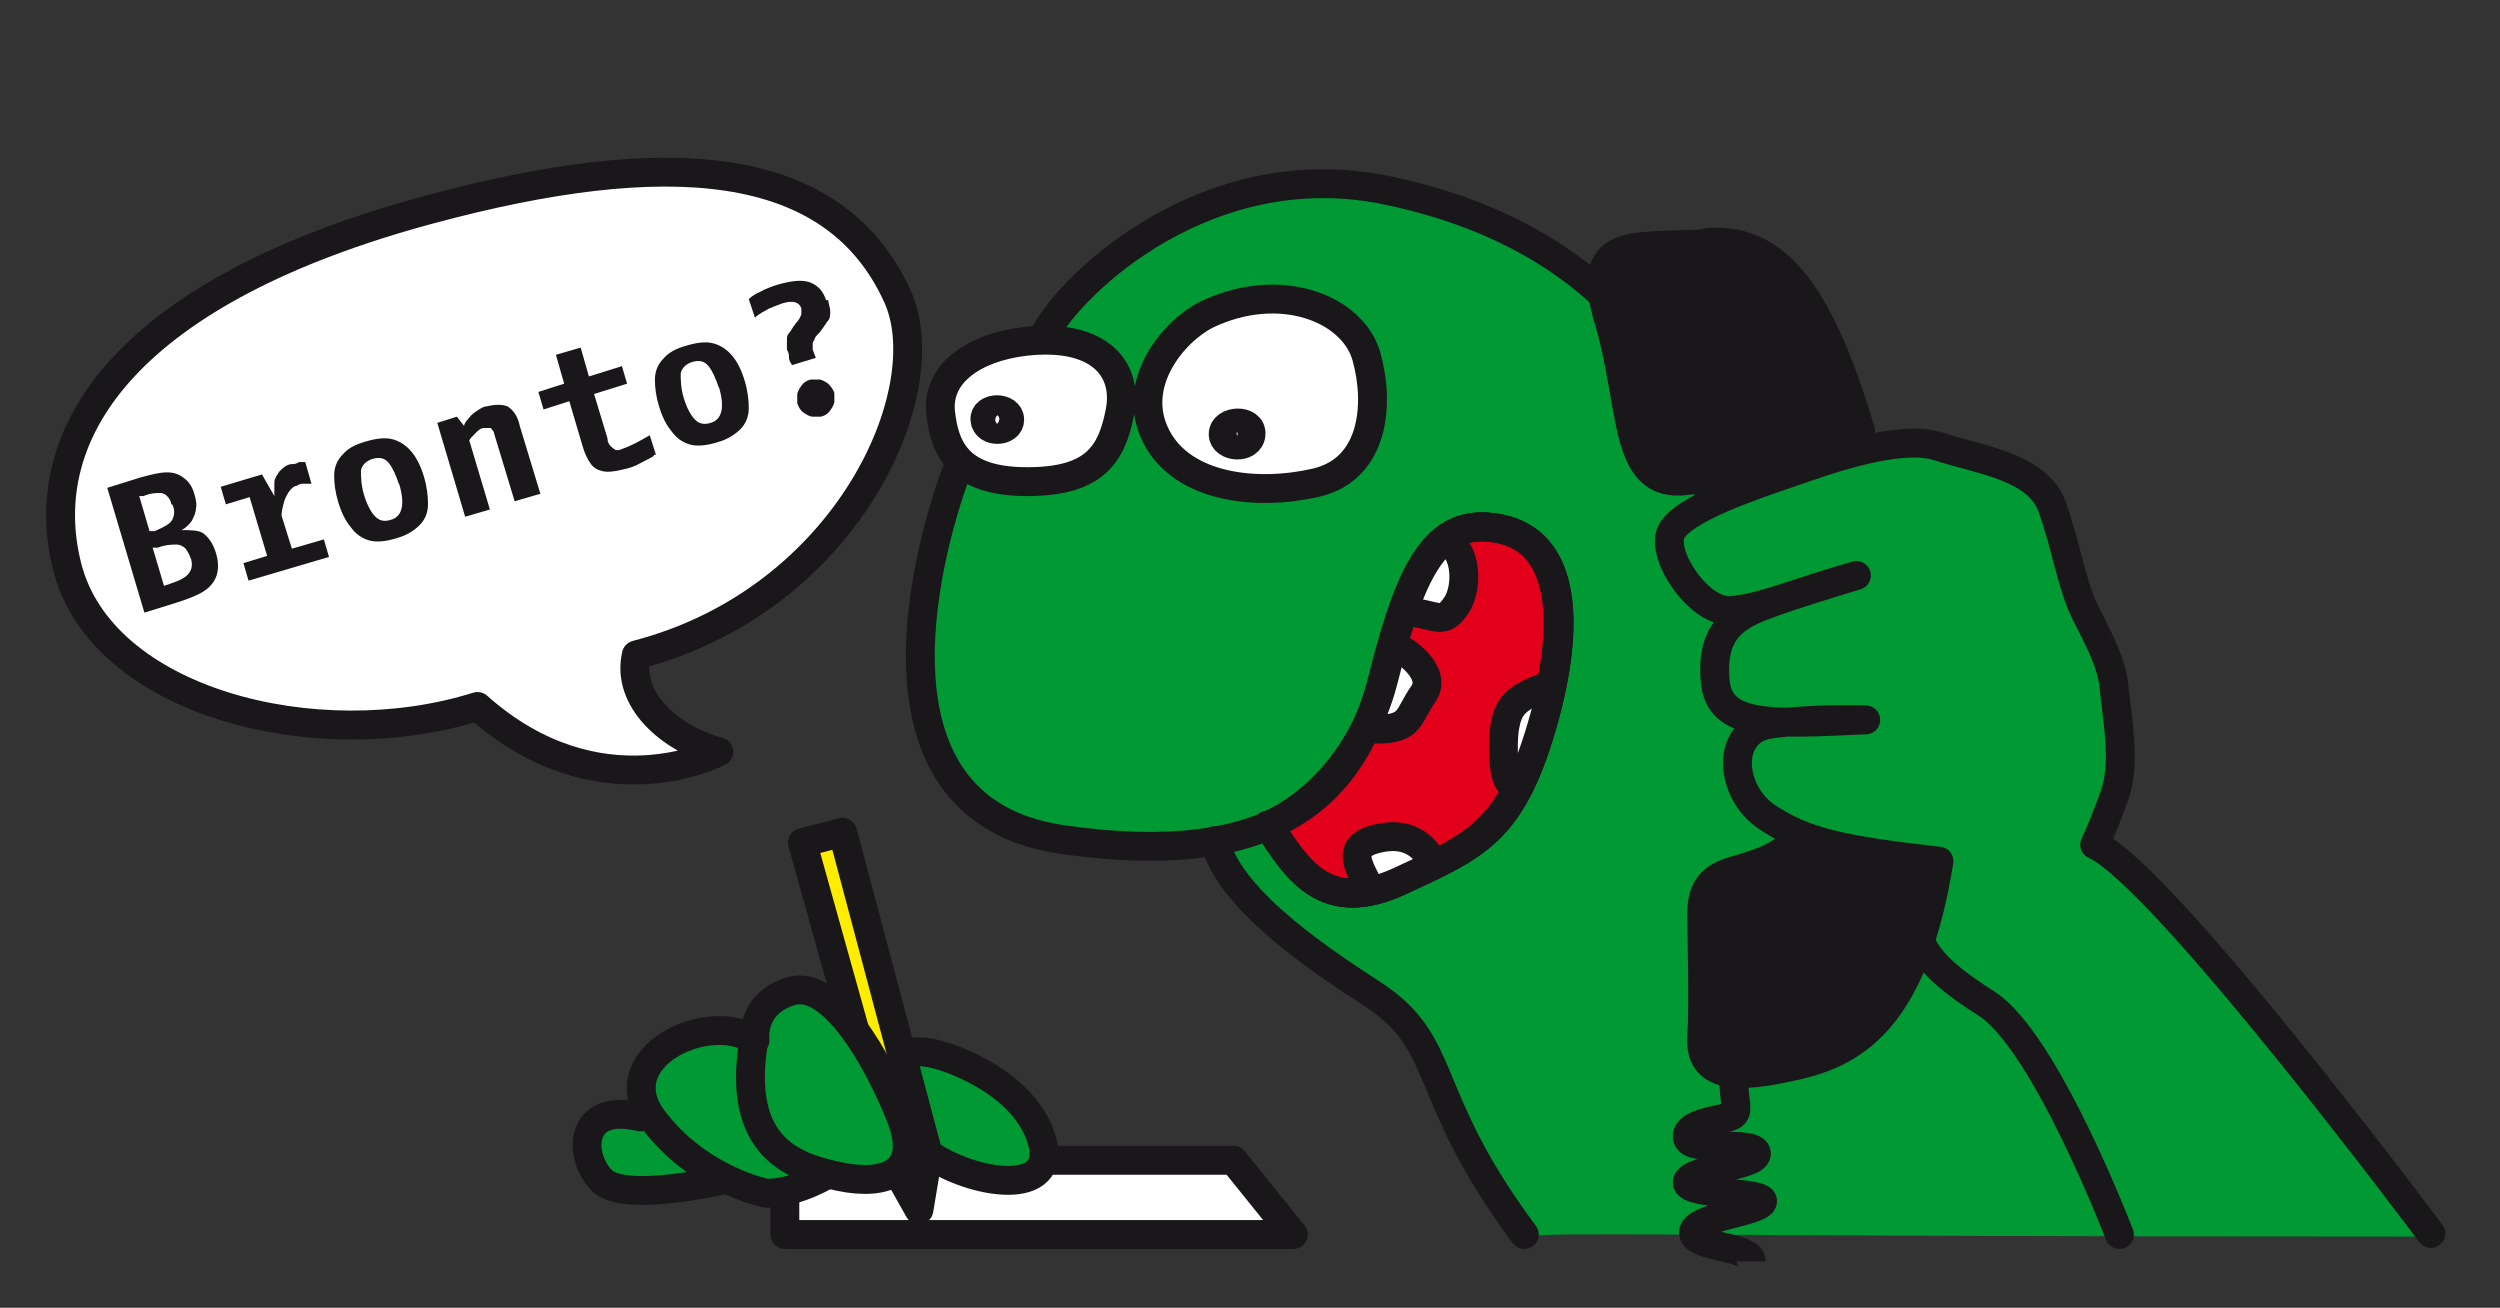 <?xml version="1.0" encoding="UTF-8"?>
<svg id="Ebene_1" xmlns="http://www.w3.org/2000/svg" version="1.1" viewBox="0 0 242.4 126.8">
  <rect x="0" y="0" width="242.4" height="126.8" fill="#333333" stroke="none"/>
  <!-- Generator: Adobe Illustrator 29.8.1, SVG Export Plug-In . SVG Version: 2.1.1 Build 2)  -->
  <defs>
    <style>
      .st0, .st1, .st2, .st3, .st4, .st5, .st6, .st7 {
        stroke: #1a171b;
        stroke-width: 2.8px;
      }

      .st0, .st2, .st3, .st4, .st5, .st7 {
        stroke-linecap: round;
        stroke-linejoin: round;
      }

      .st0, .st8 {
        fill: #093;
      }

      .st1, .st3 {
        fill: none;
      }

      .st1, .st6 {
        stroke-miterlimit: 10;
      }

      .st2, .st9, .st6 {
        fill: #1a171b;
      }

      .st4 {
        fill: #e2001a;
      }

      .st10 {
        isolation: isolate;
      }

      .st5 {
        fill: #ffed00;
      }

      .st7 {
        fill: #fff;
      }
    </style>
  </defs>
  <path class="st7" d="M41.7,20.3C12.7,28.1,3.2,41.7,6.5,54.9c3.3,13.2,24.2,18.5,39.8,13.6,11.8,10.5,23.4,4.4,23.4,4.4-4.8-1.3-9-5.1-8-9.4,20.5-5.3,29.5-25.7,25.3-34.8-6.2-13.6-22.6-14.5-45.3-8.4Z"/>
  <path class="st8" d="M165.8,48.9h0c-2.6-16.8-14.7-27-31.6-30.4-17-3.4-30.1,8.8-32.9,14l-8.4,12.9c-2.4,6.2-10.7,33.1,10.1,36.1,6,.9,10.8.9,14.8.2h0c1.3,6,11.5,12.4,15.3,14.9,7.5,4.9,4.5,9.6,14.7,23.3,3.7-.5,12.2,0,87.9,0,0,0-25.9-34.7-32.6-37.7,0,0,1.3-3,1.9-4.7,1.2-3.2,0-8.4,0-11s-1.5-4.3-2.8-6.9-2.1-4.3-2.4-8.6c-.2-4.3-7.9-6.2-11.8-7.5-3.9-1.3-11.4,1.5-14.6,2.6-1.9.6-5.1,1.7-7.7,2.9h.1Z"/>
  <path class="st4" d="M122.9,80.1c4.9-2.2,9.5-7.2,11.3-14.4,2.8-11.2,5.4-15.7,11.4-14.4s6.9,8.8,3.9,19.1c-3,10.3-6.4,11.6-13.7,15s-10-1.1-12.8-5.4h0Z"/>
  <path class="st7" d="M117,30.5c-3.2,1.6-7.5,6.7-4.9,11.8s9.9,5.8,15.5,4.5,6.2-7.5,4.9-12.2-8.4-7.5-15.5-4.1Z"/>
  <path class="st7" d="M99.4,33.1c-5.1.6-8.6,3.2-8.2,6.9s1.9,6.7,8.4,6.7,8.2-2.6,9-6.8-2.1-7.6-9.2-6.8Z"/>
  <path class="st3" d="M101.3,32.4c2.8-5.2,15.9-17.4,32.9-14,17,3.4,28.6,13.7,30.7,28.3"/>
  <path class="st3" d="M92.9,45.3c-2.4,6.2-10.7,33.1,10.1,36.1s28.3-4.5,31.1-15.7,5.4-15.7,11.4-14.4,6.9,8.8,3.9,19.1c-3,10.3-6.4,11.6-13.7,15s-10-1.1-12.8-5.4"/>
  <path class="st3" d="M117.8,81.5c1.3,6,11.5,12.4,15.3,14.9,7.5,4.9,4.5,9.6,14.7,23.3"/>
  <path class="st2" d="M165.7,23.6c-7.4.5-12.2-.9-9.7,7.5s1.3,16.3,7.5,15.5,6.4,0,6.4,0c0,0,10.3-3.9,10.5-4.8-4.3-14.6-8.8-18.7-14.8-18.3h.1Z"/>
  <path class="st6" d="M174.5,79.9c-.2,3.2-5.2,4.1-6.9,4.7s-2.6,1.7-2.6,3.9.2,9,0,12,1.7,4.3,7.3,3.2,12.9-2.6,15.7-20.2"/>
  <path class="st3" d="M188,83.5c-9.7-1.1-13.1-1.9-16.7-4.3s-4.1-8.4.4-9,9.2-.4,9.2-.4c-9.2.4-14.2.8-14.6-3.8s1.7-6.1,4.5-7.2,9.2-3,9.2-3c-5.4,1.5-9.2,3.2-12.2,3.4s-6.7-5.2-5.8-7.5,8.2-4.7,11.4-5.8,10.7-3.9,14.6-2.6,9.6,1.9,11,5.9,1.9,7.6,3.2,10.2,2.6,4.9,2.8,7.4,1.2,7.1,0,10.4-1.9,4.7-1.9,4.7c6.7,3,32.6,37.7,32.6,37.7"/>
  <path class="st7" d="M133.5,70.7c3.4,0,3-1.3,4.5-3.4s-2.1-4.5-2.6-4.5"/>
  <path class="st3" d="M135.9,61"/>
  <path class="st7" d="M136.6,59.3c2.9.4,3.3,1.3,4.6-.6s.9-6.2-1.4-6.1"/>
  <path class="st7" d="M132.6,85.7c-1.1-2.1-2.1-3.9,1.5-4.5s4.7,2.3,4.7,2.3"/>
  <path class="st7" d="M149.6,66.7c-2.8,1-3.4,2-3.7,3.8s-.1,5.3.6,5.4"/>
  <path class="st3" d="M118.6,42.1c0-1.4,2.8-1.5,2.7,0s-2.7,1.3-2.7,0Z"/>
  <path class="st3" d="M97.9,40.7c0-1.3-2.5-1.3-2.4,0s2.4,1.2,2.4,0Z"/>
  <path class="st1" d="M168.1,104.5c0,2.4.6,3.3-.2,3.7s-4.5.6-4.3,2.1,6.5.2,6.7,1.5-6.5,1.5-6.7,2.8,7.5.9,7.3,1.9-6.7,1.5-6.7,3,5.6,1.3,5.6,2.8"/>
  <path class="st3" d="M185.7,89.8c.6,2.1,1.2,3.9,6.9,7.5s12.9,22.4,12.9,22.4"/>
  <g class="st10">
    <g class="st10">
      <path class="st9" d="M20.9,53.5c.3.9.3,1.7.1,2.3-.2.6-.6,1.1-1.2,1.5s-1.6.8-2.9,1.2l-2.9.9-3.6-12.1,3.2-1c1.1-.3,1.9-.5,2.6-.5s1.2.2,1.7.6c.5.4.8.9,1,1.7.1.4.2.8.1,1.2,0,.4-.2.8-.4,1.2-.3.4-.6.7-1,.9.9,0,1.6,0,2.1.3.5.4.9.9,1.2,1.8ZM16.6,48.9c0-.3-.2-.6-.4-.8-.2-.2-.4-.3-.7-.3s-.9,0-1.6.3h-.4c0,0,1,3.4,1,3.4h.5c.9-.4,1.5-.7,1.7-1.1s.3-.9,0-1.5h-.1ZM18.5,54.2c-.1-.4-.3-.7-.5-1-.2-.2-.5-.4-.9-.4s-1,0-1.8.3h-.5c0,0,1.1,3.7,1.1,3.7l.6-.2c.9-.3,1.5-.6,1.8-1s.4-.8.2-1.5h0Z"/>
      <path class="st9" d="M30.3,46.9h-.7c-.3,0-.6,0-.8.2-.3,0-.6.3-.8.6s-.4.7-.5,1.1c-.1.4-.2.8-.2,1.2l1,3.2,3.1-.9.5,1.7-7.8,2.3-.5-1.7,2.3-.7-1.7-5.7-2.3.7-.5-1.7,4-1.2,1.2,2.1v-1.3c0-.4.3-.8.5-1.1.3-.3.6-.6,1.1-.7.3,0,.5,0,.8-.2h.6l.6,2.1h.1Z"/>
      <path class="st9" d="M41.1,46.2c.3,1,.4,1.9.4,2.7s-.3,1.5-.8,2-1.2,1-2.3,1.3c-1,.3-1.9.4-2.6.2-.7-.2-1.3-.6-1.8-1.3-.5-.6-.9-1.4-1.2-2.4s-.4-1.8-.4-2.6.3-1.5.8-2c.5-.6,1.2-1,2.3-1.3,1-.3,1.9-.4,2.6-.2.7.2,1.3.6,1.8,1.2.5.6.9,1.4,1.2,2.4ZM38.7,47c-.3-.9-.6-1.6-1-2.1s-.9-.6-1.6-.4c-.6.2-1,.6-1.1,1.1,0,.6,0,1.4.3,2.4s.7,1.7,1.1,2.1.9.5,1.5.3c1.1-.3,1.4-1.5.8-3.5h0Z"/>
      <path class="st9" d="M52.3,47.9l-2.4.7-2-6.6c0-.2-.2-.3-.3-.5-.2,0-.4,0-.7,0-.3,0-.6.3-.8.5-.3.3-.5.5-.6.7l2,6.7-2.4.7-2.7-9.1,1.9-.6.7.9c0-.2.2-.5.5-.8.2-.3.5-.5.8-.7s.6-.4.9-.4c.8-.2,1.5-.2,2,0,.5.3,1,.9,1.2,1.9l2,6.6h-.1Z"/>
      <path class="st9" d="M63.4,44.2c-.3.2-.7.4-1.3.7-.5.3-1.1.5-1.6.6-.8.2-1.5.3-2,.2s-.9-.3-1.2-.7-.6-1-.8-1.7l-1.3-4.4-2.5.8-.5-1.7,2.5-.8-.8-2.8,2.4-.7.8,2.8,3.2-1,.5,1.7-3.2,1,1.3,4.3c0,.5.3.8.6,1,.2.2.5.2.9,0,.6-.2,1.4-.6,2.6-1.3l.6,1.9h-.2Z"/>
      <path class="st9" d="M72.2,36.9c.3,1,.4,1.9.4,2.7s-.3,1.5-.8,2-1.2,1-2.3,1.3c-1,.3-1.9.4-2.6.2s-1.3-.6-1.8-1.3c-.5-.6-.9-1.4-1.2-2.4s-.4-1.8-.4-2.6.3-1.5.8-2c.5-.6,1.2-1,2.3-1.3,1-.3,1.9-.4,2.6-.2s1.3.6,1.8,1.2c.5.6.9,1.4,1.2,2.4ZM69.7,37.6c-.3-.9-.6-1.6-1-2.1s-.9-.6-1.6-.4c-.6.2-1,.6-1.1,1.1,0,.6,0,1.4.3,2.4s.7,1.7,1.1,2.1c.4.4.9.5,1.5.3,1.1-.3,1.4-1.5.8-3.5h0Z"/>
      <path class="st9" d="M80.3,29c0,.4.2.8.2,1.2s0,.7-.3,1c-.2.3-.4.6-.7,1-.2.2-.4.4-.5.6,0,.2-.2.3-.2.5v.6l.3.8-2.3.7c-.2-.3-.3-.5-.3-.7s0-.5-.2-.8v-.9c0-.3,0-.5.2-.7s.3-.5.7-1c.3-.3.4-.6.5-.8v-.6c-.2-.6-.8-.8-1.8-.5-.3.1-.8.3-1.3.5-.5.3-1,.5-1.4.9l-.6-1.8c.2-.2.6-.5,1.1-.7.5-.3,1.1-.5,1.7-.7,1.4-.4,2.4-.5,3.2-.2.7.3,1.2.8,1.5,1.7h.2ZM80.9,38.1v.8c0,.3-.2.6-.4.9-.2.3-.5.5-.9.6h-.8c-.3,0-.6-.2-.9-.4s-.5-.6-.6-.9v-.8c0-.3.2-.6.4-.9.2-.3.5-.5.9-.6h.8c.3,0,.6.2.9.4.3.3.5.6.6.9Z"/>
    </g>
  </g>
  <path class="st3" d="M122.9,80.1c4.9-2.2,9.5-7.2,11.3-14.4,2.8-11.2,5.4-15.7,11.4-14.4s6.9,8.8,3.9,19.1c-3,10.3-6.4,11.6-13.7,15s-10-1.1-12.8-5.4h0Z"/>
  <polyline class="st7" points="76.1 115.7 76.1 119.7 125.4 119.7 119.6 112.5 100.4 112.5"/>
  <path class="st0" d="M62.1,108.3c-6.2-1.5-6,4-3.7,6.2s12.2-.2,12.2-.2"/>
  <path class="st0" d="M91.7,102.5s-5.3-2-4.9,1.8-1.3,4.4,3.1,7.5,12.8,4.4,11.1-1.3-9.3-8-9.3-8Z"/>
  <path class="st0" d="M73.1,100.8c-4.6-2.9-14.2,1.8-9.8,7.7,4.4,5.9,11,7.2,11,7.2,3.1,0,6.2-2,6.2-2"/>
  <polygon class="st5" points="77.8 81.7 86.4 112.5 89.1 117.3 90 111.9 81.7 80.7 77.8 81.7"/>
  <path class="st0" d="M73.1,100.8c-1.8,10.6,4,12.4,8.4,13.3s8-.4,5.8-5.9-6.6-13.3-10.6-12.1-3.5,4.8-3.5,4.8h-.1Z"/>
</svg>